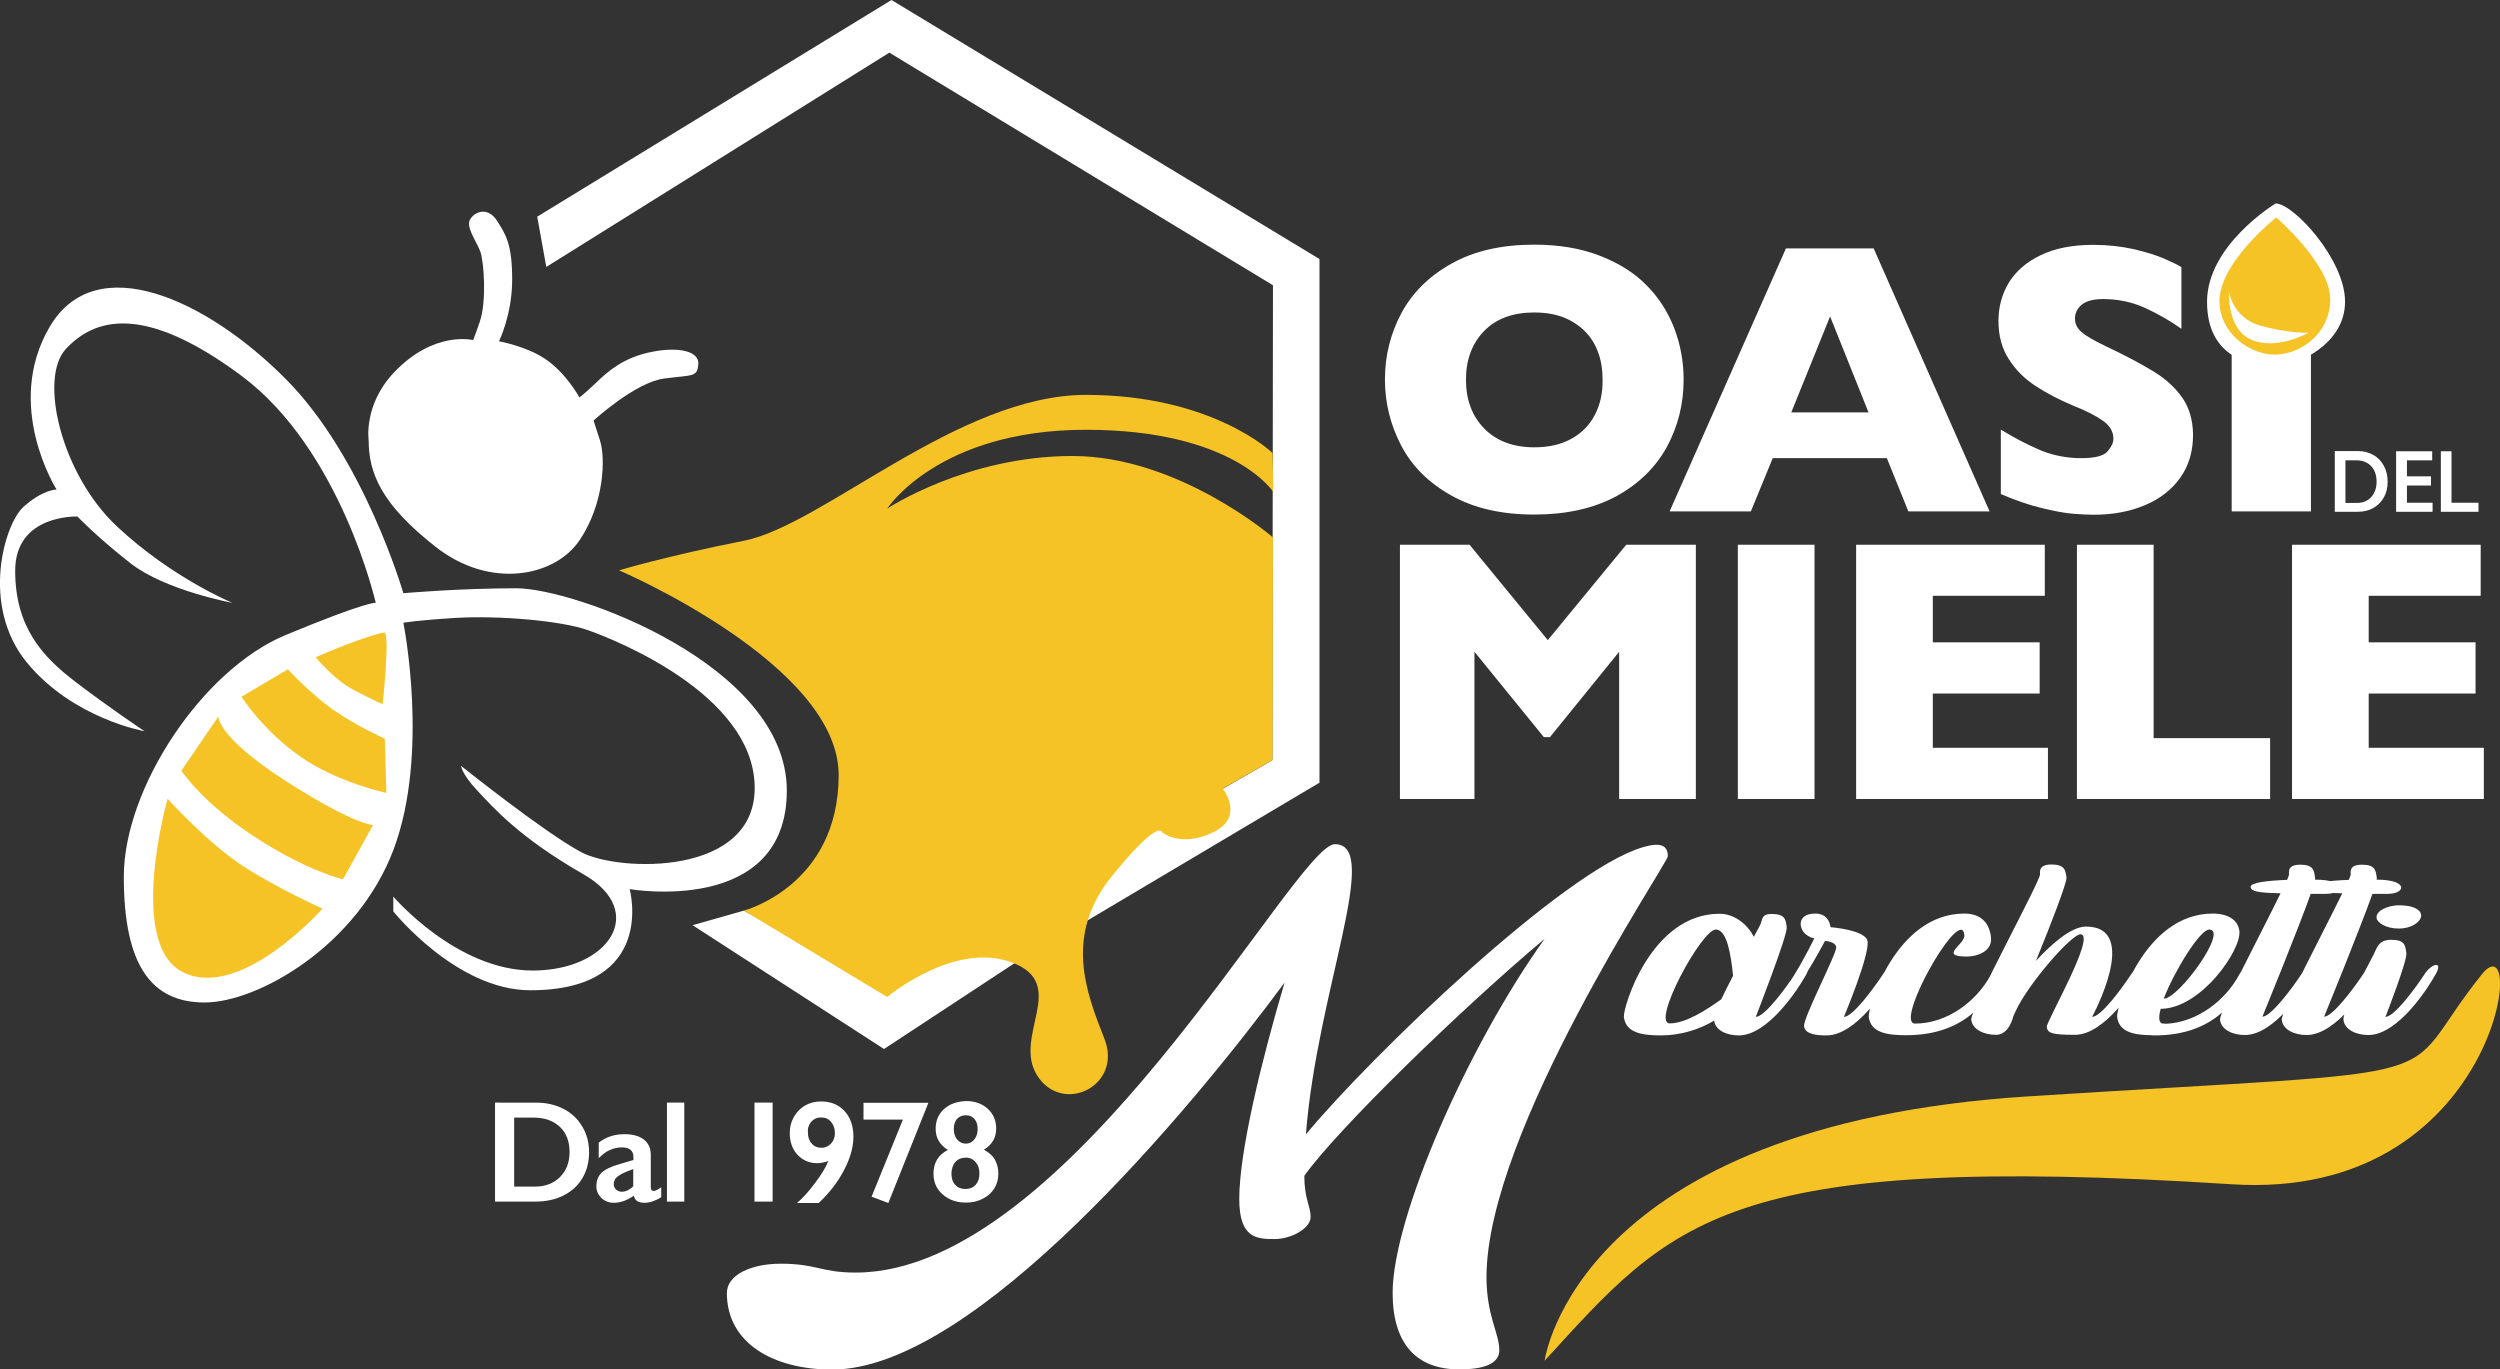 <?xml version="1.0" encoding="utf-8"?>
<!-- Generator: Adobe Illustrator 28.0.0, SVG Export Plug-In . SVG Version: 6.00 Build 0)  -->
<svg version="1.1" id="Livello_1" xmlns="http://www.w3.org/2000/svg" xmlns:xlink="http://www.w3.org/1999/xlink" x="0px" y="0px"
	 viewBox="0 0 1268.1 694.6" style="enable-background:new 0 0 1268.1 694.6;" xml:space="preserve">
<rect x="0" y="0" width="1268.1" height="694.6" fill="#333333" stroke="none"/>
<style type="text/css">
	.st0{fill:#FFFFFF;}
	.st1{fill:#F6C327;}
</style>
<g>
	<path class="st0" d="M1172.2,126h-40.2v133.4h40.2V126z M1107,201.8c-3.5-5-8.3-9.5-14.5-13.3c-6.2-3.8-14.4-8.2-24.6-13
		c-5.8-2.8-9.8-5.1-12-7c-2.2-1.9-3.4-4.2-3.4-6.8c0-2.8,1.1-5.2,3.4-7.1c2.2-1.9,5.9-2.9,10.9-2.9c7.6,0,14.8,1.5,21.5,4.6
		c6.7,3.1,12.8,6.6,18.2,10.5v-31.3c-1.5-1-4.4-2.4-8.5-4.2c-4.1-1.8-9.3-3.4-15.6-4.9c-6.3-1.4-13.2-2.2-20.6-2.2
		c-10.5,0-19.3,1.7-26.6,5.2c-7.3,3.5-12.6,8.1-16.2,13.9c-3.5,5.8-5.3,12.3-5.3,19.5c0,7.4,1.7,13.9,5.2,19.3
		c3.5,5.5,8,10,13.5,13.6c5.5,3.6,11.9,7,19.3,10.1c6.6,2.6,11.6,5.2,15.1,7.7c3.5,2.5,5.2,5.5,5.2,9.1c0,2-1,4.1-3,6.4
		c-2,2.3-6.5,3.4-13.3,3.4c-7.4,0-14.4-1.4-20.9-4.1c-6.5-2.8-13.1-6.2-19.9-10.4v32.7c7.2,3.1,14.1,5.5,20.7,7.1
		c6.6,1.6,12,2.6,16,2.9c4,0.3,7.4,0.5,10.2,0.5c9.9,0,18.6-1.6,26.3-4.9c7.6-3.2,13.6-7.9,17.9-14c4.3-6.1,6.4-13.3,6.4-21.7
		C1112.3,213.1,1110.5,206.9,1107,201.8 M908.6,209.2l19.7-48.7l19.5,48.7H908.6z M950.4,126h-44.5l-59,133.4h41.2l11.1-27h57.9
		l10.9,27h41.2L950.4,126z M809,210.4c-2.7,5.2-6.6,9.2-11.8,12.1c-5.2,2.9-11.5,4.4-18.9,4.4c-10.7,0-19.2-3.2-25.4-9.5
		c-6.2-6.3-9.3-14.6-9.3-24.8c0-10.2,3.1-18.4,9.2-24.7c6.2-6.3,14.6-9.4,25.4-9.4c5.6,0,10.6,0.8,14.9,2.5
		c4.3,1.7,7.9,4.1,10.9,7.1c3,3,5.2,6.6,6.7,10.8c1.5,4.1,2.2,8.7,2.2,13.7C813,199.3,811.7,205.2,809,210.4 M849.2,166.4
		c-3.2-8.3-7.9-15.6-14.2-21.9c-6.2-6.3-14.2-11.2-23.8-14.9c-9.7-3.7-20.6-5.5-33-5.5c-16.5,0-30.5,3.2-41.9,9.6
		c-11.5,6.4-19.9,14.8-25.5,25.2c-5.5,10.4-8.3,21.6-8.3,33.6c0,11.9,2.8,23.1,8.3,33.6c5.5,10.5,14,18.9,25.5,25.3
		c11.4,6.4,25.4,9.6,41.9,9.6c16.3,0,30.1-3.1,41.5-9.2c11.4-6.2,19.9-14.5,25.7-24.9c5.7-10.5,8.6-21.9,8.6-34.4
		C854,183.5,852.4,174.7,849.2,166.4"/>
</g>
<path class="st0" d="M1259.9,379.3h-58.4v-27.5h54.2v-26h-54.2v-23.6h56.8v-25.9h-95.7v129h97.3V379.3z M1151.5,374.4h-59.1v-98.1
	h-38.9v129h98V374.4z M1038.8,379.3h-58.4v-27.5h54.2v-26h-54.2v-23.6h56.8v-25.9h-95.7v129h97.3V379.3z M920.4,276.3h-38.9v129
	h38.9V276.3z M860.2,276.3h-35.3l-39.8,48.4l-39.7-48.4h-35.3v129h37.8v-74.7l35.2,43.3h3.1l35.1-43.3v74.7h38.9V276.3z"/>
<g>
	<path class="st0" d="M1238.1,228.8v30.8h19.1V255h-13.7v-26.1H1238.1z M1215.4,228.8v30.8h18.5V255h-13v-8.7h12.2v-4.7h-12.2v-8.1
		h12.8v-4.6H1215.4z M1189.7,255v-21.5h5.6c3.1,0,5.6,1,7.4,2.9c1.8,1.9,2.8,4.5,2.8,7.9c0,3.2-0.9,5.8-2.7,7.8c-1.8,2-4.2,3-7.2,3
		H1189.7z M1184.3,228.8v30.8h11.5c3,0,5.7-0.6,8-1.9c2.3-1.3,4.1-3.1,5.4-5.4c1.3-2.3,1.9-5,1.9-8c0-3-0.6-5.6-1.9-8
		c-1.3-2.4-3-4.2-5.3-5.5c-2.3-1.3-4.9-2-7.8-2H1184.3z"/>
	<path class="st0" d="M1154.3,103.2c0,0-34.8,21-34.8,49.9c0,29,23.2,32.6,34.3,32.6c11.6,0,35.7-11.2,35.7-32.6
		C1189.6,131.7,1163.3,103.2,1154.3,103.2"/>
	<path class="st1" d="M1154.6,110.3c0,0,27.4,23.6,27.4,41.5c0,17.8-15.6,28.1-28.1,28.1c-12.5,0-28.1-10.7-28.1-27.2
		C1125.8,133,1154.6,110.3,1154.6,110.3"/>
	<path class="st0" d="M1130.6,148.1c0,0,2,12.9,15.4,16.9c13.4,4,24.9,3.8,24.9,3.8s-15.6,8.9-28.5,3.7
		C1129.5,167.4,1130.6,148.1,1130.6,148.1"/>
	<path class="st0" d="M846,434.3c0-4.2-2.2-5.8-5.7-5.8c-2.2,0-4.7,0.6-6.8,1.2C793.7,441,695.4,535.6,662.4,575.4
		c5.7-72.8,38.7-147.2,14.7-147.2C657,428.2,543,645.5,434,645.5c-17.6,0-19.7-4.5-38-4.5c-14.7,0-27.3,5.5-27.3,14.9
		c0,25.2,23.3,38.8,53.4,38.8c72.4,0,182.2-132.3,229.5-196.3c-11.8,39.7-23,85.9-23,109.8c0,20,9,20.3,17.9,20.3
		c8.6,0,18.3-5.5,18.3-11.2c0-5.5-3.2-9.1-3.2-20.9c16.9-23.7,79.6-84.7,121.9-120.2c-39.1,54.6-77.1,141.4-77.1,179.6
		c0,26.4,12.6,38.8,33.7,38.8c7.5,0,20.4-0.9,20.4-9.7s-6.5-17.3-6.5-37.3C754.2,573.6,846,437.9,846,434.3"/>
	<path class="st0" d="M1216.7,471c6.9,0,11.7-3.8,11.4-6.9c-0.4-3-4.5-4.9-11.2-4.9c-5.7,0-11.9,2.8-11.4,6.4
		C1205.6,467.8,1210,471,1216.7,471 M1229.8,494.2c-4.8,7.3-15.3,21.6-19.8,21.6c0,0,11.1-28.4,10.6-32.3c-0.5-4-0.8-6.8-7.7-6.8
		c-4.7,0-6.4,2.1-7.7,4.9c-2.4,5.9-17.1,30.5-16.5,35.7c0.6,5.2,6.7,7.7,12.6,7.7c15,0,30.2-23.6,34.2-30.9
		C1239.5,487,1233.2,488.8,1229.8,494.2 M1205.7,446.2h-0.2c0.1-0.4,0.1-0.6,0.1-0.9c-0.5-3.8-0.8-6.7-7.5-6.7
		c-4.9,0-6.1,1.9-5.7,4.9c0,0.4-0.4,1.4-1,2.8c-10.2,0.4-18.7,1.4-18.5,3.6c0.3,2.1,3.1,3,15.2,3.2c-9.3,19.2-31.2,60.1-30.7,64.2
		c0.6,5.2,6.7,7.7,12.6,7.7c15,0,30.4-23.6,34.2-30.9c4-7.2-2-5.3-5.5,0c-4.8,7.3-15.5,21.6-19.8,21.6c0,0,17.9-43.8,24.5-62.3h7.5
		C1220.4,453.5,1221.9,446.2,1205.7,446.2 M1174.4,446.2h-0.2c0.1-0.4,0.1-0.6,0.1-0.9c-0.5-3.8-0.8-6.7-7.5-6.7
		c-4.9,0-6.1,1.9-5.7,4.9c0,0.4-0.4,1.4-1,2.8c-10.2,0.4-18.7,1.4-18.5,3.6c0.3,2.1,3.1,3,15.2,3.2c-9.3,19.2-31.2,60.1-30.7,64.2
		c0.6,5.2,6.7,7.7,12.6,7.7c15,0,30.4-23.6,34.2-30.9c4-7.2-2-5.3-5.5,0c-4.8,7.3-15.5,21.6-19.8,21.6c0,0,17.9-43.8,24.5-62.3h7.5
		C1189.1,453.5,1190.6,446.2,1174.4,446.2 M1120.6,471.5c9.9,0-15.4,35.1-23.1,35.1C1102.9,492.6,1115.9,471.5,1120.6,471.5
		 M1135.8,494.4c-7,13.2-21.5,24.2-37.1,24.9c-0.4-0.1-0.8-0.1-1.4-0.1c-2.4,0-2.5-3.1-1.3-7.5c20.3,0,41.1-29.9,39.9-39.5
		c-0.7-5.6-5.8-8.8-13.5-8.8c-34.9,0-49.1,47.9-48.5,52.4c0.9,7.7,8.4,9.2,17.5,9.3c0.4,0.1,0.8,0.1,1.4,0.1
		c32.1,0,42.3-19.9,48.8-30.9C1144.4,489.2,1139.7,487.2,1135.8,494.4 M1081,494.2c-4.8,7.3-15.3,21.6-19.8,21.6
		c0,0,24.9-45.8-3.1-45.8c-7.7,0-17.8,9.2-25.4,17.4c7.6-18.5,15.8-39.9,15.5-42.2c-0.5-3.8-0.8-6.7-7.7-6.7c-4.7,0-6.1,1.9-5.7,4.9
		c0.4,3.1-35.5,68.6-34.9,73.8c0.6,5.2,6.7,7.7,12.6,7.7c6.7,0,8.7-9.3,8.7-9.3s0.5-1,1.2-2.7c6.4-13.9,28.3-39,32.9-39
		c8.3,0-17.4,44.3-17.1,47c0.4,3.1,2.5,4,14.3,4c15,0,30.2-23.6,34.2-30.9C1090.8,487,1084.5,488.8,1081,494.2 M1009.9,494.3
		c-7.2,13.6-22.2,24.9-38.5,24.9c-9.7,0,16-47.6,23.3-47.6c1,0,1.5,0.9,1.7,2.7c0.6,4.7-13.4,10.9,1.3,10.9c4.5,0,13.1-2.2,12.2-9.9
		c-0.9-7.7-5.6-11.9-13.5-11.9c-34.9,0-49.1,47.9-48.5,52.4c1,8,9.2,9.3,18.9,9.3c32.1,0,42.3-19.9,48.8-30.9
		C1018.5,489.1,1013.7,487,1009.9,494.3 M955.1,494.2c-4.8,7.3-15.3,21.6-19.8,21.6c0,0,13-30.9,12-38.3c-0.7-5.8-18.8-7.2-18.8-7.2
		c-0.3-2.5-1.8-6.9-7.7-6.9c-5.9,0-7.7,3-7.4,5.8c0.7,5.7,6.9,6.8,6.9,6.8s-5.4,10.9-10,18.2c-4.3,7,0.3,8.8,5.7,0
		c5.4-8.7,9.7-16.9,9.7-16.9c1.4,0,5.4,0.7,5.7,3.1c0.4,3.2-16.9,36-16.3,40.2c0.5,4.2,6.9,4.6,11.4,4.6c15,0,30.2-23.6,34.2-30.9
		C964.9,487,958.6,488.8,955.1,494.2 M870.3,471.5c5.9,0,7.7,13.4,8.8,23.4c-2.2,4.2-4.3,8.4-6,12c-7.4,5.3-18,12.2-26.1,12.2
		C837.4,519.1,863.1,471.5,870.3,471.5 M910.4,494.2c-4.8,7.3-15.3,21.6-19.8,21.6c0,0,16.2-41.5,15.7-45.4c-0.5-4-0.8-6.8-7.7-6.8
		c-4.7,0-4.5,2-5.5,5c-0.3,0.7-1.6,3.1-3.5,6.6c-3.1-6.2-9.7-11.7-17.4-11.7c-34.9,0-49.1,47.9-48.5,52.4c1,8,9.2,9.3,18.9,9.3
		c10.2,0,19.7-3.2,26.9-7.5c0.6,5.1,6.6,7.5,12.5,7.5c14.8,0,30.2-23.6,34.2-30.9C919.9,487,913.9,488.8,910.4,494.2"/>
	<path class="st0" d="M73.3,370.9c0,0-36.3-6.3-59.8-35c-23.4-28.8-11.3-70-1.6-78.8c9.8-8.8,16.8-8.8,16.8-8.8s-27-42.5-3.5-82.5
		c23.4-40,79.7-13.8,119.6,26.3c39.9,40,59.8,108.8,59.8,108.8s28.1-2.5,57.4-2.5c29.3,0,137.1,38.8,137.1,102.6
		c0,63.8-79.7,50-79.7,50s14.1,51.3-50.4,51.3c-37.5,0-69.5-40-69.5-40v-7.5c0,0,32,37.5,70.7,37.5c38.7,0,58.6-30,25.8-48.8
		c-32.8-18.8-45.7-33.8-53.9-42.5c-8.2-8.8-8.2-12.5-8.2-12.5s42.2,33.8,61,43.8c18.8,10,89.1,12.5,87.9-33.8
		c-1.2-46.3-70.3-73.8-84.4-78.8c-14.1-5-45.7-7.5-66.8-6.3c-21.1,1.3-27,2.5-27,2.5s13.4,66.3-5,115.1
		c-18.4,48.8-68.8,77.5-95.8,77.5c-27,0-41-18.8-41-63.8c0-45,39.9-105.1,82.1-122.6c42.2-17.5,45.7-16.3,45.7-16.3
		s-17.6-77.5-68-115.1c-50.4-37.5-75-28.8-89.1-13.8c-14.1,15-2.3,63.8,25.8,90.1c28.1,26.3,58.6,38.8,58.6,38.8s-34-6.3-51.6-20
		c-17.6-13.8-27-23.8-27-23.8s-31.6-1.3-31.6,27.5c0,28.8,14.1,43.8,30.5,56.3C54.6,358.4,73.3,370.9,73.3,370.9"/>
	<path class="st1" d="M160.1,333.4c0,0,9.4,11.3,18.8,16.3c9.4,5,15.2,7.5,15.2,7.5s3.9-36.3,0.8-36.3
		C191.7,320.9,174.1,327.2,160.1,333.4"/>
	<path class="st1" d="M146,339.5c0,0,11.7,12.7,23.4,20.8c11.7,8.1,25.8,14.4,25.8,14.4l0.8,27.5c0,0-25.4-5.4-44.2-18.8
		c-18.8-13.3-29.3-30-29.3-30L146,339.5z"/>
	<path class="st1" d="M110.8,363.4l-18.8,27.5c0,0,10.5,16.3,37.5,33.8c27,17.5,44.5,21.3,44.5,21.3l15.2-27.5c0,0-9.4,0-44.5-22.5
		C109.7,373.4,110.8,363.4,110.8,363.4"/>
	<path class="st1" d="M85,405.2c0,0,21.1,23.2,38.7,34.4c17.5,11.3,39.9,21.3,39.9,21.3s-41,46.3-70.3,32.5
		C63.9,479.7,85,405.2,85,405.2"/>
	<path class="st0" d="M187,223.3c0,16.6,6.4,32.5,34,54.1c27.5,21.6,60.4,15.3,73-3.4s13.2-41.9,10.3-50.7c-2.9-8.8-3.2-10-3.2-10
		s21.1-19.4,35.8-21.3c14.7-1.9,16.7-0.6,17.3-7.2c0.6-6.6-9.7-9.1-23.7-6.3c-14.1,2.8-22,9.7-28.1,15.6c-6.2,5.9-8.5,7.5-8.5,7.5
		s-6.7-12.5-17.6-19.7c-9.5-6.3-23.2-8.8-23.2-8.8s6.7-13.4,6.7-31.3c0-17.8-3.2-22.8-7.6-29.7c-4.4-6.9-10.6-5.3-13.5-1.2
		c-2.9,4.1,3.2,11.6,5,16.9c1.8,5.3,3.2,25-0.3,35.3c-3.5,10.3-3.5,9.4-3.5,9.4s-19.9-5-40.2,16.6C184.3,205.5,187,223.3,187,223.3"
		/>
	<path class="st0" d="M198.2,222.4c0,8.8,2.3,25.3,24.6,41.6c22.3,16.3,34.6,17.8,50.4,11.9c15.8-5.9,21.7-28.1,21.7-39.4
		c0-11.3-9.7-33.5-29-43.8c-19.3-10.3-42.5-9.8-56,6.6C198.1,213.6,198.2,222.4,198.2,222.4"/>
	<path class="st0" d="M272.5,109.9l4.6,25.5L451.1,26.7l194.6,118l-0.3,240.9l-25.7,14.8c0,0,6.6,17.1-7.5,20.9
		c-14.1,3.8-22.9-1.9-22.9-1.9s-21.1,11.2-30.5,21.3c-9.4,10-9.4,27.5-9.4,27.5L669.3,397V131.4L452.2,0L272.5,109.9z"/>
	<path class="st0" d="M377.3,461.9l74.4,40.6c0,0,31.1-18.1,42.8-18.1c11.7,0,22.8,2.4,22.8,2.4l-68.9,45.3l-97.1-62.8L377.3,461.9z
		"/>
	<path class="st1" d="M314,289.3c0,0,111.4,47.6,111.4,103.8c0,56.3-48.1,68.8-48.1,68.8l72.7,43.8c0,0,34-28.5,63.3-17.5
		c29.3,11,0,37.5,12.9,57.5c12.9,20,43.4,5,34-18.8c-9.4-23.8-20.5-52.5,3.8-82.5c24.3-30,25.5-22.2,25.5-22.2s9.4,7.9,25.8,0
		c16.4-7.9,4.9-22.2,4.9-22.2l25.3-14.5l0.2-112.9c0,0-47.8-41.3-101.7-41.3s-94,26.7-94,26.7s25.8-40,100.8-40s95.1,31.6,95.1,31.6
		l-0.4-19.8c0,0-30.2-29.5-94.7-29.5c-64.5,0-133.6,66.2-173.5,74C337.4,282.2,314,289.3,314,289.3"/>
	<path class="st1" d="M783.5,690.2c0,0,15.7-119.5,245.6-134.1c229.9-14.6,183.5-4.2,229.8-61.9c23.6-29.4,8.9,115.3-127,106.5
		C873.7,584.1,848,619.8,783.5,690.2"/>
	<path class="st0" d="M484.7,589.3c1.3-1.4,3.1-2.1,5.2-2.1c2.1,0,3.7,0.8,5,2.3c1.3,1.5,1.9,3.4,1.9,5.8s-0.6,4.2-1.9,5.7
		c-1.3,1.4-3,2.1-5.2,2.1c-2.2,0-3.9-0.7-5.2-2.1c-1.3-1.4-1.9-3.4-1.9-5.8C482.7,592.7,483.4,590.7,484.7,589.3 M485.4,567.6
		c1.1-1.2,2.6-1.9,4.5-1.9c1.8,0,3.3,0.6,4.4,1.9c1.1,1.3,1.6,3,1.6,5.2c0,2.1-0.6,3.8-1.7,5.2c-1.1,1.4-2.6,2.1-4.3,2.1
		c-1.8,0-3.2-0.7-4.4-2.1c-1.1-1.4-1.7-3.1-1.7-5.3C483.8,570.6,484.3,568.9,485.4,567.6 M478.9,562.5c-2.9,2.6-4.3,6-4.3,10.1
		c0,4.6,2.1,8.1,6.2,10.7c-2.5,1.3-4.3,2.9-5.5,4.9c-1.2,2-1.8,4.4-1.8,7.2c0,4.3,1.6,7.8,4.7,10.5c3.1,2.7,7,4.1,11.8,4.1
		c3.1,0,5.9-0.6,8.4-1.9c2.5-1.2,4.5-3,5.9-5.2c1.4-2.2,2.1-4.7,2.1-7.5c0-2.7-0.6-5.1-1.7-7.1c-1.1-2-3-3.7-5.6-5.1
		c4.1-2.6,6.2-6.1,6.2-10.7c0-4.1-1.4-7.5-4.3-10.1c-2.8-2.6-6.5-3.9-11-3.9C485.4,558.7,481.7,560,478.9,562.5 M438,559.3v8.6h20
		L442.1,607l8.5,3.2l20.2-50.5v-0.3H438z M411.5,569c1.2-1.4,2.9-2.2,4.9-2.2c2.1,0,3.8,0.7,5.1,2.2c1.3,1.5,2,3.4,2,5.8
		c0,2-0.6,3.7-1.9,5.2c-1.3,1.4-2.9,2.2-4.9,2.2c-2.1,0-3.8-0.7-5-2.2c-1.3-1.4-1.9-3.3-1.9-5.5C409.6,572.4,410.2,570.5,411.5,569
		 M408.3,560.8c-2.4,1.4-4.3,3.4-5.7,5.9c-1.4,2.5-2,5.2-2,8.1c0,4.4,1.3,8.1,3.9,10.9c2.6,2.8,5.9,4.3,9.9,4.3c2,0,4-0.4,5.8-1.1
		c-1.3,3.2-3.6,7-6.8,11.2c-3.2,4.3-6.2,7.6-9.1,10.1h11c5.3-5,9.6-10.5,12.8-16.6c3.2-6.1,4.8-11.8,4.8-17.1c0-3.5-0.7-6.6-2-9.3
		c-1.4-2.7-3.3-4.8-5.8-6.3c-2.5-1.5-5.4-2.2-8.5-2.2C413.4,558.7,410.7,559.4,408.3,560.8 M382.7,609.5h9.2v-50.2h-9.2V609.5z
		 M338.3,609.5h8.8v-50.2h-8.8V609.5z M312.3,597.7c0.7-0.8,1.7-1.5,3.1-2.3c1.4-0.7,3.3-1.5,5.8-2.4v8.8c-1.9,1.8-3.9,2.7-5.8,2.7
		c-1.1,0-2.1-0.4-2.9-1.1c-0.8-0.7-1.2-1.7-1.2-2.9C311.4,599.4,311.7,598.5,312.3,597.7 M303.7,579.6v7.9c1.7-1.8,3.5-3.2,5.5-4.1
		c2-0.9,4-1.4,6.1-1.4c4,0,6,1.6,6,4.9v1.5l-7.1,2.1c-4.3,1.2-7.3,2.7-9.1,4.4c-1.7,1.7-2.6,4-2.6,6.9c0,2.3,0.9,4.2,2.6,5.9
		c1.7,1.6,3.8,2.4,6.2,2.4c3.4,0,6.8-1.2,10.2-3.6c0.3,1.3,0.9,2.3,1.8,2.8c0.8,0.5,2.1,0.8,3.6,0.8c2.6,0,5.4-0.9,8.5-2.8v-5.1
		c-0.5,0.5-1.2,0.9-2,1.3c-0.8,0.4-1.4,0.6-1.8,0.6c-1,0-1.5-0.6-1.5-1.9v-16.4c0-3.3-1.1-5.8-3.4-7.7c-2.3-1.8-5.6-2.8-9.9-2.8
		C311.7,575.3,307.4,576.7,303.7,579.6 M260.8,601.9v-35h10c5.5,0,9.9,1.6,13.2,4.7c3.3,3.1,4.9,7.4,4.9,12.8
		c0,5.2-1.6,9.4-4.9,12.7s-7.6,4.8-12.9,4.8H260.8z M251.1,559.3v50.2h20.4c5.4,0,10.2-1,14.3-3.1c4.2-2.1,7.4-5,9.6-8.8
		c2.3-3.8,3.4-8.2,3.4-13.1c0-4.8-1.1-9.1-3.4-13c-2.3-3.9-5.4-6.9-9.5-9c-4.1-2.1-8.7-3.2-13.9-3.2H251.1z"/>
</g>
</svg>
